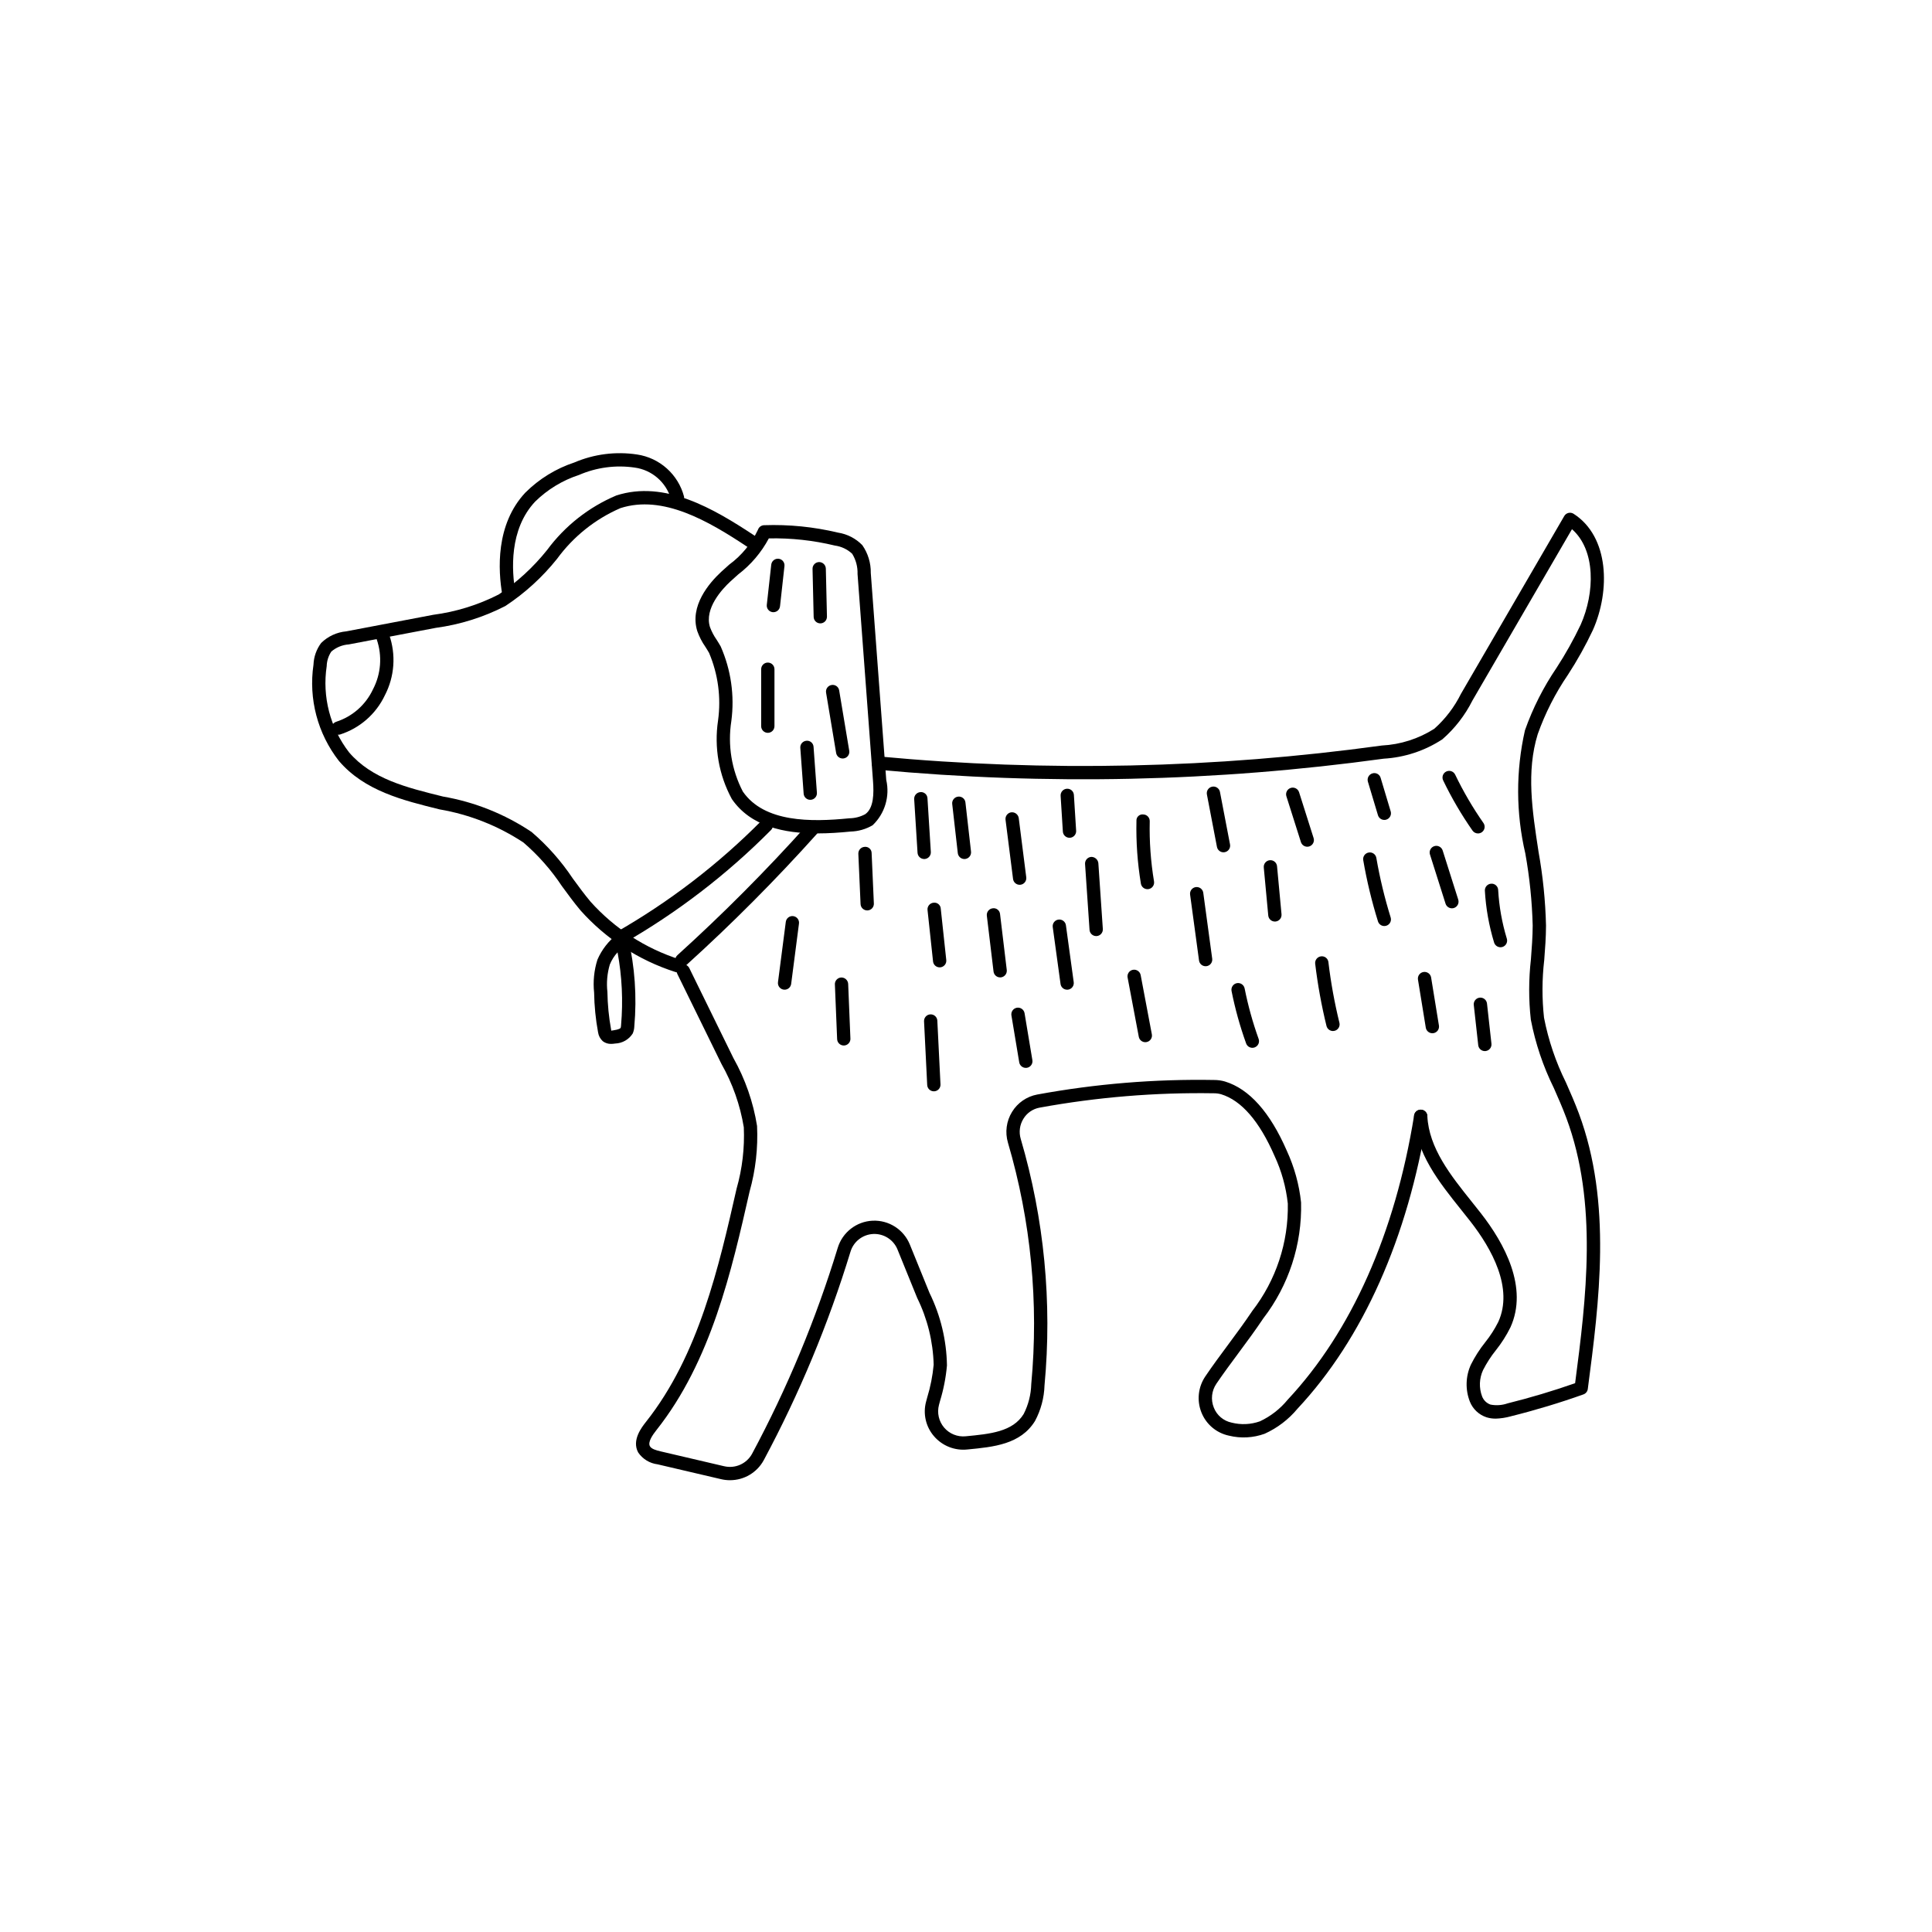 <?xml version="1.0" encoding="UTF-8"?>
<!-- Uploaded to: ICON Repo, www.svgrepo.com, Generator: ICON Repo Mixer Tools -->
<svg fill="#000000" width="800px" height="800px" version="1.1" viewBox="144 144 512 512" xmlns="http://www.w3.org/2000/svg">
 <g>
  <path d="m540.34 519.95c-0.824 0.008-1.645-0.113-2.43-0.363-1.992-0.668-3.59-2.176-4.371-4.121-1.25-3.18-1.152-6.727 0.27-9.832 1.055-2.106 2.328-4.094 3.801-5.934 1.336-1.664 2.492-3.469 3.453-5.379 4.078-8.969-1.777-19.449-7.41-26.656l-2.371-2.988c-5.938-7.418-12.078-15.094-12.547-24.762v0.004c-0.047-0.973 0.707-1.801 1.68-1.848 0.973-0.043 1.797 0.707 1.844 1.68 0.414 8.52 6.188 15.742 11.777 22.73 0.809 1.008 1.609 2.012 2.391 3.012 6.238 7.981 12.66 19.711 7.844 30.289v-0.004c-1.059 2.141-2.344 4.164-3.832 6.027-1.32 1.645-2.469 3.422-3.426 5.305-1.004 2.188-1.094 4.688-0.246 6.941 0.387 1.023 1.203 1.82 2.234 2.18 1.512 0.293 3.078 0.184 4.531-0.324 6.031-1.5 12.051-3.297 17.891-5.348 2.938-22.441 6.07-47.73-2.32-70.273-1.004-2.691-2.164-5.332-3.332-7.977v0.004c-2.832-5.734-4.879-11.82-6.086-18.098-0.59-5.32-0.578-10.688 0.027-16.004 0.227-2.949 0.457-5.992 0.469-8.949-0.168-6.398-0.82-12.777-1.953-19.074-2.504-10.738-2.539-21.902-0.098-32.652 2.07-5.863 4.891-11.438 8.387-16.578 2.383-3.664 4.519-7.481 6.391-11.43 3.742-8.43 4.023-19.715-2.316-25.289l-26.375 45.395c-1.965 3.914-4.668 7.406-7.969 10.285-4.648 3.047-10.016 4.816-15.566 5.141-44.43 6.117-89.414 7.098-134.07 2.918-0.465-0.043-0.895-0.27-1.191-0.629-0.301-0.359-0.445-0.824-0.402-1.289 0.09-0.973 0.949-1.684 1.918-1.594 44.387 4.156 89.102 3.184 133.27-2.898 4.941-0.254 9.73-1.785 13.902-4.445 2.926-2.606 5.32-5.75 7.062-9.258l27.371-47.109h-0.004c0.246-0.414 0.645-0.715 1.113-0.828s0.961-0.031 1.367 0.227c9.5 6.106 9.727 20.43 5.117 30.809-1.934 4.098-4.144 8.059-6.617 11.855-3.336 4.883-6.031 10.18-8.008 15.754-3.047 9.91-1.465 20.191 0.207 31.078h-0.004c1.168 6.481 1.836 13.039 1.996 19.621-0.004 3.09-0.246 6.199-0.477 9.211h-0.004c-0.586 5.055-0.602 10.164-0.047 15.223 1.16 5.965 3.117 11.746 5.82 17.184 1.191 2.707 2.383 5.41 3.41 8.168 8.832 23.719 5.398 49.918 2.371 73.039-0.086 0.656-0.535 1.207-1.156 1.43-6.269 2.234-12.742 4.188-19.238 5.805v0.004c-1.316 0.367-2.676 0.574-4.043 0.617z"/>
  <path d="m337.45 536.27c-0.785 0-1.574-0.09-2.34-0.27l-16.836-3.938c-2.098-0.258-3.981-1.41-5.16-3.16-1.742-3.258 0.961-6.676 2.109-8.133 13.957-17.629 19.285-41.094 23.988-61.789 1.504-5.273 2.144-10.758 1.906-16.234-0.969-5.91-2.977-11.598-5.93-16.805l-11.691-23.844v0.004c-0.426-0.875-0.066-1.934 0.809-2.363s1.934-0.066 2.363 0.809l11.688 23.84c3.141 5.586 5.262 11.68 6.273 18.004 0.277 5.859-0.391 11.723-1.977 17.367-4.789 21.066-10.211 44.945-24.664 63.199-1.039 1.312-2.352 3.188-1.762 4.289 0.398 0.754 1.684 1.105 2.856 1.383l16.832 3.938-0.004-0.004c2.918 0.691 5.934-0.648 7.383-3.269 9.34-17.418 16.949-35.711 22.719-54.613 1.25-4.109 4.957-6.988 9.25-7.184 4.293-0.191 8.242 2.34 9.859 6.324l5.207 12.812c2.938 5.988 4.519 12.555 4.625 19.227-0.285 3.195-0.898 6.348-1.836 9.418l-0.281 1.043c-0.555 2.106-0.043 4.348 1.371 6.008 1.41 1.656 3.547 2.516 5.715 2.301 6.488-0.621 12.453-1.195 15.355-5.891 1.258-2.457 1.945-5.164 2.016-7.926 2.019-21.531-0.078-43.25-6.18-64-0.809-2.75-0.414-5.719 1.094-8.16 1.473-2.406 3.894-4.074 6.664-4.59 15.461-2.844 31.164-4.133 46.879-3.856 0.98 0 1.953 0.133 2.894 0.406 6.422 1.969 11.926 8.137 16.367 18.336 2 4.336 3.281 8.969 3.785 13.715 0.281 11.094-3.254 21.949-10.023 30.742-2.07 3.102-4.297 6.106-6.519 9.105-2.008 2.711-4.016 5.422-5.91 8.203h0.004c-1.266 1.859-1.52 4.223-0.676 6.309 0.797 2.047 2.578 3.547 4.727 3.988 2.477 0.629 5.082 0.508 7.488-0.344 2.848-1.332 5.359-3.285 7.352-5.719 16.895-18.062 28.488-44.133 33.52-75.395 0.172-0.949 1.066-1.594 2.023-1.461 0.961 0.16 1.613 1.062 1.461 2.023-5.144 31.957-17.047 58.668-34.426 77.242v0.004c-2.356 2.828-5.324 5.086-8.68 6.602-3.035 1.098-6.328 1.273-9.465 0.5-3.293-0.699-6.023-2.996-7.273-6.125-1.281-3.172-0.891-6.773 1.035-9.602 1.914-2.824 3.949-5.574 5.988-8.324 2.188-2.953 4.379-5.91 6.422-8.965h-0.004c6.309-8.141 9.641-18.191 9.441-28.488-0.473-4.363-1.656-8.625-3.508-12.605-4.012-9.211-8.777-14.719-14.164-16.367-0.625-0.176-1.273-0.262-1.922-0.258-15.48-0.25-30.945 1.023-46.176 3.805-1.793 0.324-3.363 1.402-4.305 2.961-0.98 1.59-1.238 3.523-0.707 5.312 6.223 21.184 8.363 43.355 6.305 65.34-0.102 3.301-0.965 6.535-2.527 9.445-3.828 6.184-10.953 6.867-17.844 7.527-3.383 0.383-6.734-0.945-8.941-3.535-2.168-2.527-2.941-5.965-2.062-9.172l0.281-1.047c0.871-2.836 1.445-5.754 1.719-8.707-0.164-6.144-1.656-12.184-4.371-17.699l-5.207-12.812h0.004c-1.055-2.602-3.633-4.254-6.434-4.129-2.805 0.129-5.223 2.008-6.035 4.695-5.84 19.121-13.539 37.625-22.984 55.246-1.781 3.281-5.219 5.32-8.953 5.309z"/>
  <path d="m360.62 364.86c-8.801 0-17.664-1.832-22.668-9.098v0.004c-3.449-6.363-4.734-13.676-3.66-20.832 0.836-6.074 0.016-12.262-2.379-17.906-0.305-0.547-0.645-1.082-0.984-1.613-0.895-1.281-1.609-2.68-2.137-4.152-2.09-6.637 3.09-12.715 6.363-15.75 0.695-0.641 1.406-1.273 2.125-1.91v0.004c3.258-2.398 5.867-5.57 7.59-9.23 0.238-0.695 0.879-1.168 1.609-1.191 6.594-0.23 13.191 0.43 19.605 1.965 2.453 0.379 4.715 1.547 6.441 3.324 1.504 2.16 2.289 4.742 2.242 7.375l4.098 54.852h0.004c0.992 4.352-0.375 8.906-3.602 11.988-1.773 1.047-3.781 1.625-5.836 1.68-2.828 0.281-5.816 0.492-8.812 0.492zm-12.867-78.184c-1.992 3.734-4.769 7-8.137 9.566-0.695 0.621-1.391 1.234-2.062 1.859-2.144 1.984-6.961 7.141-5.398 12.098h0.004c0.438 1.18 1.023 2.297 1.746 3.324 0.375 0.59 0.746 1.18 1.086 1.789v0.004c2.731 6.199 3.707 13.027 2.824 19.742-1.008 6.402 0.059 12.957 3.043 18.707 5.664 8.215 18.07 8.113 28.223 7.09h-0.004c1.465-0.016 2.902-0.383 4.191-1.07 2.316-1.594 2.332-5.551 2.086-8.816l-4.098-54.852v-0.004c0.066-1.895-0.43-3.762-1.43-5.371-1.262-1.172-2.856-1.926-4.559-2.16-5.731-1.383-11.617-2.023-17.516-1.906z"/>
  <path d="m323.54 401.68c-0.211 0-0.422-0.039-0.621-0.109-9.668-3.102-18.332-8.738-25.09-16.316-1.711-2.043-3.297-4.207-4.879-6.371h-0.004c-2.859-4.324-6.305-8.234-10.234-11.613-6.707-4.422-14.258-7.406-22.172-8.766-9.805-2.414-19.945-4.922-26.715-12.84h-0.004c-5.644-7.231-8.082-16.457-6.742-25.531 0.078-2.078 0.789-4.082 2.035-5.746 1.797-1.762 4.148-2.848 6.656-3.074l23.031-4.383c6.047-0.789 11.914-2.609 17.348-5.379 4.859-3.254 9.188-7.231 12.84-11.797 4.711-6.375 11.043-11.367 18.344-14.449 12.793-4.121 25.648 3.367 36.699 10.691v-0.004c0.812 0.539 1.035 1.633 0.496 2.445-0.539 0.812-1.633 1.035-2.445 0.5-10.375-6.883-22.41-13.91-33.668-10.277-6.691 2.906-12.488 7.547-16.793 13.441-3.883 4.852-8.5 9.066-13.688 12.492-5.781 2.973-12.027 4.934-18.473 5.801l-23.031 4.383c-1.707 0.117-3.332 0.781-4.629 1.895-0.762 1.145-1.188 2.481-1.223 3.856-1.223 8.105 0.914 16.355 5.922 22.844 6.035 7.059 15.191 9.32 24.887 11.715h-0.004c8.406 1.449 16.41 4.652 23.496 9.398 4.188 3.582 7.859 7.731 10.91 12.32 1.539 2.102 3.078 4.207 4.742 6.188 6.379 7.102 14.531 12.375 23.629 15.273 0.797 0.297 1.27 1.125 1.117 1.965-0.152 0.84-0.887 1.449-1.738 1.449z"/>
  <path d="m278.86 303.13c-0.855 0.004-1.59-0.613-1.738-1.461-1.133-6.5-1.84-18.676 6.125-27.148h0.004c3.641-3.621 8.078-6.348 12.957-7.961 5.242-2.238 11-2.969 16.637-2.113 2.934 0.438 5.676 1.73 7.883 3.711 2.211 1.98 3.793 4.566 4.547 7.438 0.164 0.957-0.473 1.863-1.426 2.035-0.957 0.172-1.871-0.461-2.047-1.414-1.277-4.438-5.059-7.699-9.637-8.309-4.996-0.723-10.094-0.047-14.727 1.961-4.367 1.426-8.344 3.844-11.621 7.062-6.914 7.359-6.238 18.281-5.219 24.137v0.004c0.078 0.461-0.027 0.934-0.297 1.316-0.27 0.379-0.68 0.641-1.141 0.719-0.098 0.02-0.199 0.027-0.301 0.023z"/>
  <path d="m308.03 394.42c-0.801 0-1.5-0.539-1.707-1.309-0.203-0.773 0.137-1.59 0.828-1.984 14.172-8.082 27.18-18.055 38.668-29.645 0.328-0.336 0.777-0.531 1.246-0.535 0.473-0.004 0.926 0.176 1.262 0.508 0.336 0.332 0.523 0.785 0.523 1.254 0 0.473-0.188 0.922-0.523 1.254-11.711 11.816-24.973 21.98-39.422 30.223-0.27 0.152-0.57 0.234-0.875 0.234z"/>
  <path d="m324.71 400.2c-0.5 0-0.977-0.211-1.309-0.582-0.652-0.723-0.598-1.836 0.121-2.488 12.039-10.898 23.504-22.418 34.348-34.504 0.648-0.723 1.762-0.781 2.484-0.137 0.727 0.648 0.789 1.762 0.145 2.488-10.926 12.18-22.477 23.785-34.605 34.77-0.324 0.293-0.746 0.453-1.184 0.453z"/>
  <path d="m233.65 338.71c-0.875 0-1.621-0.641-1.746-1.512-0.125-0.867 0.41-1.695 1.25-1.941 4.266-1.391 7.766-4.484 9.672-8.547 2.16-4.106 2.519-8.922 1-13.301-0.164-0.438-0.148-0.926 0.043-1.352 0.191-0.426 0.547-0.758 0.984-0.922 0.438-0.164 0.922-0.148 1.348 0.047 0.426 0.191 0.758 0.547 0.922 0.984 1.867 5.301 1.453 11.137-1.141 16.117-2.344 4.941-6.629 8.688-11.836 10.359-0.16 0.047-0.328 0.066-0.496 0.066z"/>
  <path d="m305.95 420.64c-0.793 0.023-1.566-0.223-2.195-0.703-0.68-0.613-1.125-1.441-1.258-2.344-0.645-3.477-0.996-7.004-1.051-10.543-0.312-2.934-0.016-5.902 0.875-8.715 1.148-2.672 2.965-5 5.277-6.769 0.473-0.387 1.109-0.508 1.691-0.324 0.582 0.191 1.02 0.676 1.16 1.27 1.793 7.684 2.352 15.602 1.652 23.461-0.02 0.66-0.164 1.309-0.426 1.918-1.016 1.602-2.762 2.594-4.656 2.656-0.355 0.059-0.711 0.09-1.07 0.094zm0.117-3.34m1.594-20.918v-0.004c-0.871 0.945-1.566 2.039-2.051 3.227-0.699 2.359-0.914 4.836-0.641 7.277 0.051 3.348 0.379 6.684 0.98 9.98 0.023 0.129 0.043 0.215 0.062 0.285 0.16-0.051 0.324-0.078 0.492-0.09 1.613-0.234 1.922-0.551 1.984-0.676 0.059-0.223 0.094-0.453 0.102-0.688 0.562-6.449 0.25-12.949-0.93-19.316z"/>
  <path d="m399.58 371.65c-0.898 0-1.648-0.672-1.754-1.562l-1.48-13.023c-0.109-0.965 0.59-1.84 1.555-1.949 0.469-0.059 0.938 0.074 1.305 0.367s0.602 0.723 0.645 1.188l1.48 13.012v0.004c0.055 0.465-0.078 0.93-0.371 1.297-0.289 0.367-0.715 0.602-1.18 0.656-0.066 0.008-0.133 0.012-0.199 0.012z"/>
  <path d="m414.22 378.48c-0.887 0-1.637-0.66-1.75-1.539l-1.992-15.695c-0.121-0.969 0.562-1.852 1.527-1.977 0.961-0.098 1.832 0.578 1.973 1.531l1.992 15.695c0.121 0.969-0.562 1.848-1.527 1.973-0.074 0.008-0.148 0.012-0.223 0.012z"/>
  <path d="m427.43 366.02c-0.934 0-1.703-0.723-1.762-1.652l-0.594-9.473c-0.059-0.973 0.68-1.809 1.652-1.871 0.469-0.031 0.93 0.125 1.281 0.434 0.352 0.312 0.562 0.754 0.586 1.223l0.594 9.473 0.004-0.004c0.055 0.973-0.684 1.809-1.652 1.871z"/>
  <path d="m448.09 379.64c-0.863 0-1.598-0.621-1.742-1.469-0.906-5.488-1.301-11.051-1.176-16.613-0.043-0.48 0.137-0.957 0.488-1.289 0.352-0.336 0.832-0.492 1.312-0.43 0.469 0.008 0.914 0.203 1.234 0.539 0.324 0.34 0.5 0.793 0.488 1.262-0.121 5.34 0.262 10.68 1.137 15.949 0.156 0.961-0.492 1.871-1.453 2.031-0.094 0.016-0.191 0.02-0.289 0.02z"/>
  <path d="m434.5 392.07c-0.93 0-1.695-0.719-1.762-1.645l-1.188-17.461c-0.062-0.973 0.672-1.812 1.645-1.879 0.953-0.012 1.766 0.695 1.879 1.645l1.188 17.461c0.062 0.973-0.672 1.812-1.645 1.879z"/>
  <path d="m373.82 385.27c-0.941 0-1.719-0.742-1.762-1.684l-0.59-13.32v0.004c-0.02-0.469 0.145-0.926 0.461-1.27 0.316-0.348 0.754-0.551 1.223-0.574 0.477-0.051 0.949 0.105 1.301 0.43 0.352 0.32 0.547 0.777 0.539 1.254l0.59 13.32c0.023 0.465-0.145 0.922-0.457 1.27-0.316 0.344-0.758 0.551-1.223 0.57z"/>
  <path d="m388.92 371.65c-0.934-0.004-1.703-0.727-1.762-1.656l-0.891-14.199c-0.062-0.969 0.676-1.809 1.648-1.875 0.469-0.047 0.941 0.105 1.297 0.418 0.355 0.312 0.562 0.758 0.578 1.23l0.891 14.211c0.055 0.973-0.684 1.809-1.656 1.871z"/>
  <path d="m393.02 400.36c-0.902 0.004-1.66-0.676-1.754-1.574l-1.461-13.617c-0.051-0.465 0.086-0.93 0.379-1.293 0.297-0.363 0.723-0.598 1.188-0.645 0.469-0.074 0.945 0.055 1.312 0.352 0.371 0.301 0.598 0.738 0.625 1.211l1.461 13.617v0.004c0.051 0.465-0.086 0.93-0.379 1.293-0.297 0.363-0.723 0.594-1.188 0.645-0.059 0.008-0.121 0.012-0.184 0.008z"/>
  <path d="m409.05 403.02c-0.891 0.004-1.641-0.664-1.75-1.547l-1.777-14.801c-0.113-0.965 0.574-1.844 1.539-1.961 0.469-0.078 0.949 0.047 1.32 0.34s0.605 0.727 0.645 1.199l1.777 14.801v-0.004c0.113 0.969-0.574 1.848-1.543 1.965-0.07 0.008-0.141 0.012-0.211 0.008z"/>
  <path d="m426.8 406.28c-0.879 0.004-1.629-0.648-1.746-1.52l-2.07-15.094c-0.121-0.957 0.551-1.832 1.508-1.965 0.953-0.133 1.84 0.527 1.984 1.48l2.07 15.094v0.004c0.066 0.461-0.059 0.934-0.34 1.305-0.281 0.375-0.703 0.617-1.164 0.684-0.082 0.008-0.16 0.012-0.242 0.012z"/>
  <path d="m468.24 369.87c-0.848 0-1.57-0.598-1.734-1.426l-2.664-13.91c-0.18-0.953 0.445-1.875 1.398-2.059 0.953-0.184 1.875 0.438 2.062 1.391l2.668 13.91v-0.004c0.184 0.957-0.441 1.883-1.398 2.066-0.109 0.02-0.223 0.031-0.332 0.031z"/>
  <path d="m490.44 368.39c-0.77 0-1.449-0.496-1.684-1.23l-3.848-12.137c-0.293-0.93 0.223-1.922 1.152-2.215s1.918 0.223 2.211 1.152l3.848 12.137c0.293 0.93-0.223 1.918-1.148 2.215-0.172 0.051-0.352 0.078-0.531 0.078z"/>
  <path d="m463.5 400.06c-0.883 0.004-1.629-0.648-1.746-1.523l-2.367-17.461c-0.062-0.465 0.059-0.934 0.344-1.305 0.281-0.375 0.703-0.617 1.164-0.68 0.465-0.062 0.934 0.059 1.305 0.344 0.375 0.285 0.617 0.703 0.68 1.168l2.367 17.461c0.062 0.465-0.062 0.934-0.344 1.305-0.285 0.371-0.703 0.617-1.168 0.676-0.078 0.012-0.156 0.016-0.234 0.016z"/>
  <path d="m481.86 388.22c-0.91 0-1.672-0.691-1.758-1.598l-1.188-12.727 0.004-0.004c-0.047-0.465 0.094-0.934 0.395-1.293 0.301-0.363 0.73-0.59 1.195-0.633 0.469-0.043 0.934 0.102 1.293 0.402 0.363 0.301 0.586 0.73 0.629 1.199l1.188 12.727h-0.004c0.09 0.973-0.621 1.828-1.594 1.922-0.055 0.004-0.105 0.004-0.16 0.004z"/>
  <path d="m510.86 389.41c-0.773 0-1.457-0.5-1.684-1.238-1.652-5.312-2.957-10.727-3.902-16.207-0.078-0.461 0.027-0.934 0.297-1.316 0.27-0.383 0.68-0.641 1.141-0.719 0.461-0.086 0.938 0.016 1.32 0.289 0.383 0.27 0.641 0.684 0.715 1.145 0.922 5.332 2.191 10.598 3.793 15.766 0.168 0.535 0.07 1.117-0.262 1.566-0.332 0.449-0.859 0.715-1.418 0.715z"/>
  <path d="m510.86 361.29c-0.781 0-1.465-0.508-1.688-1.254l-2.664-8.879c-0.133-0.449-0.086-0.934 0.137-1.344 0.223-0.41 0.598-0.719 1.047-0.852 0.445-0.145 0.934-0.098 1.348 0.125 0.41 0.223 0.719 0.602 0.844 1.055l2.66 8.879 0.004 0.004c0.133 0.445 0.086 0.93-0.137 1.34-0.223 0.414-0.598 0.719-1.047 0.852-0.164 0.051-0.332 0.078-0.504 0.074z"/>
  <path d="m535.68 364.87c-0.578 0-1.117-0.281-1.449-0.754-2.945-4.215-5.547-8.664-7.777-13.297-0.422-0.879-0.055-1.934 0.82-2.356 0.879-0.426 1.934-0.059 2.359 0.82 2.148 4.465 4.652 8.754 7.492 12.816 0.375 0.539 0.422 1.242 0.117 1.824-0.305 0.582-0.906 0.949-1.562 0.945z"/>
  <path d="m528.77 384.71c-0.77 0-1.449-0.5-1.684-1.23l-4.129-13.027c-0.293-0.93 0.223-1.922 1.152-2.215 0.93-0.293 1.918 0.223 2.215 1.152l4.129 13.027h-0.004c0.293 0.93-0.223 1.918-1.148 2.215-0.172 0.051-0.352 0.078-0.531 0.078z"/>
  <path d="m541.64 395.03c-0.773 0-1.457-0.504-1.688-1.246-1.355-4.465-2.18-9.074-2.445-13.734-0.051-0.973 0.691-1.805 1.664-1.859 0.469-0.035 0.934 0.121 1.281 0.438 0.352 0.312 0.559 0.754 0.578 1.223 0.246 4.379 1.02 8.711 2.297 12.902 0.285 0.93-0.238 1.918-1.168 2.203-0.168 0.047-0.344 0.074-0.52 0.074z"/>
  <path d="m497.25 417.23c-0.812 0-1.523-0.555-1.715-1.344-1.332-5.43-2.332-10.938-2.996-16.488-0.113-0.965 0.578-1.84 1.547-1.957 0.465-0.062 0.934 0.066 1.305 0.359 0.367 0.289 0.605 0.719 0.652 1.184 0.645 5.41 1.621 10.773 2.918 16.066 0.109 0.453 0.039 0.934-0.207 1.332-0.242 0.402-0.633 0.688-1.086 0.797-0.137 0.035-0.277 0.051-0.418 0.051z"/>
  <path d="m523.59 417.82c-0.863 0-1.602-0.629-1.742-1.48l-2.07-12.727c-0.156-0.965 0.5-1.867 1.461-2.023s1.867 0.5 2.023 1.461l2.07 12.727c0.074 0.465-0.039 0.938-0.312 1.316s-0.688 0.633-1.148 0.707c-0.094 0.016-0.188 0.02-0.281 0.02z"/>
  <path d="m537.5 422.55c-0.902 0-1.656-0.676-1.754-1.57l-1.18-10.652c-0.105-0.965 0.594-1.836 1.559-1.941 0.969-0.105 1.836 0.594 1.945 1.559l1.18 10.652c0.105 0.965-0.594 1.836-1.559 1.941-0.062 0.008-0.129 0.012-0.191 0.012z"/>
  <path d="m475.89 421.68c-0.742 0-1.406-0.465-1.656-1.168-1.629-4.523-2.918-9.164-3.859-13.883-0.09-0.461 0.004-0.938 0.266-1.324 0.258-0.391 0.664-0.66 1.121-0.754 0.957-0.188 1.887 0.434 2.078 1.391 0.906 4.543 2.144 9.016 3.711 13.383 0.328 0.914-0.148 1.922-1.062 2.25-0.191 0.07-0.395 0.105-0.598 0.105z"/>
  <path d="m447.52 420.19c-0.848 0-1.574-0.602-1.73-1.434l-2.961-15.684h-0.004c-0.18-0.957 0.445-1.879 1.402-2.062 0.957-0.18 1.879 0.445 2.062 1.402l2.961 15.684v0.004c0.184 0.957-0.445 1.879-1.402 2.059-0.109 0.02-0.219 0.031-0.328 0.031z"/>
  <path d="m351.92 406.28c-0.508 0-0.988-0.219-1.324-0.598-0.332-0.379-0.488-0.887-0.422-1.391l2.07-15.984c0.059-0.465 0.301-0.887 0.672-1.172 0.367-0.285 0.84-0.414 1.301-0.352 0.465 0.059 0.887 0.301 1.172 0.672s0.41 0.84 0.348 1.305l-2.07 15.984c-0.113 0.879-0.859 1.539-1.746 1.535z"/>
  <path d="m367.61 421.07c-0.945-0.004-1.723-0.746-1.762-1.688l-0.594-14.5h-0.004c-0.039-0.973 0.715-1.793 1.688-1.836 0.969-0.023 1.777 0.723 1.836 1.688l0.594 14.5h0.004c0.039 0.973-0.719 1.793-1.691 1.836z"/>
  <path d="m391.48 433.21c-0.941 0-1.715-0.734-1.762-1.672l-0.836-16.871c-0.051-0.973 0.699-1.801 1.672-1.848 0.973-0.051 1.801 0.699 1.848 1.672l0.836 16.871c0.027 0.465-0.137 0.922-0.449 1.27-0.316 0.348-0.754 0.555-1.223 0.578z"/>
  <path d="m415.85 427c-0.859 0-1.598-0.621-1.742-1.469l-2.07-12.434c-0.078-0.465 0.031-0.938 0.305-1.32 0.27-0.383 0.684-0.641 1.145-0.719 0.465-0.078 0.938 0.035 1.32 0.309 0.383 0.273 0.637 0.688 0.715 1.148l2.07 12.434c0.16 0.961-0.488 1.871-1.449 2.031-0.098 0.016-0.195 0.02-0.293 0.02z"/>
  <path d="m348.96 306.24c-0.062 0.004-0.129 0-0.191-0.008-0.969-0.105-1.668-0.977-1.559-1.945l1.18-10.656c0.113-0.961 0.98-1.656 1.941-1.559 0.969 0.105 1.668 0.977 1.562 1.941l-1.18 10.656-0.004 0.004c-0.094 0.891-0.852 1.57-1.75 1.566z"/>
  <path d="m347.48 338.21c-0.469 0-0.914-0.188-1.246-0.516-0.332-0.332-0.516-0.781-0.516-1.246v-15.098c0-0.973 0.789-1.762 1.762-1.762s1.762 0.789 1.762 1.762v15.098c0 0.465-0.188 0.914-0.516 1.246-0.332 0.328-0.777 0.516-1.246 0.516z"/>
  <path d="m361.39 309.2c-0.961 0.004-1.742-0.762-1.762-1.719l-0.297-12.723v-0.004c-0.012-0.465 0.164-0.918 0.488-1.258 0.32-0.336 0.766-0.531 1.234-0.543 0.969-0.008 1.766 0.758 1.801 1.723l0.297 12.723h-0.004c0.012 0.469-0.16 0.922-0.484 1.262-0.324 0.336-0.77 0.531-1.234 0.539z"/>
  <path d="m367.32 345.01c-0.859 0-1.594-0.621-1.738-1.469l-2.664-15.98c-0.078-0.461 0.031-0.934 0.301-1.312 0.273-0.383 0.684-0.641 1.145-0.715 0.461-0.086 0.938 0.02 1.32 0.293 0.383 0.273 0.637 0.688 0.707 1.152l2.668 15.98c0.078 0.461-0.031 0.934-0.305 1.316-0.27 0.379-0.684 0.637-1.145 0.711-0.094 0.02-0.191 0.027-0.289 0.023z"/>
  <path d="m358.73 355.96c-0.922 0.004-1.691-0.711-1.754-1.633l-0.887-12.133c-0.035-0.465 0.117-0.926 0.422-1.281 0.305-0.352 0.738-0.57 1.207-0.602 0.469-0.051 0.938 0.098 1.293 0.406s0.57 0.75 0.59 1.223l0.887 12.133c0.035 0.465-0.117 0.926-0.422 1.277-0.309 0.355-0.742 0.574-1.207 0.605z"/>
 </g>
</svg>
